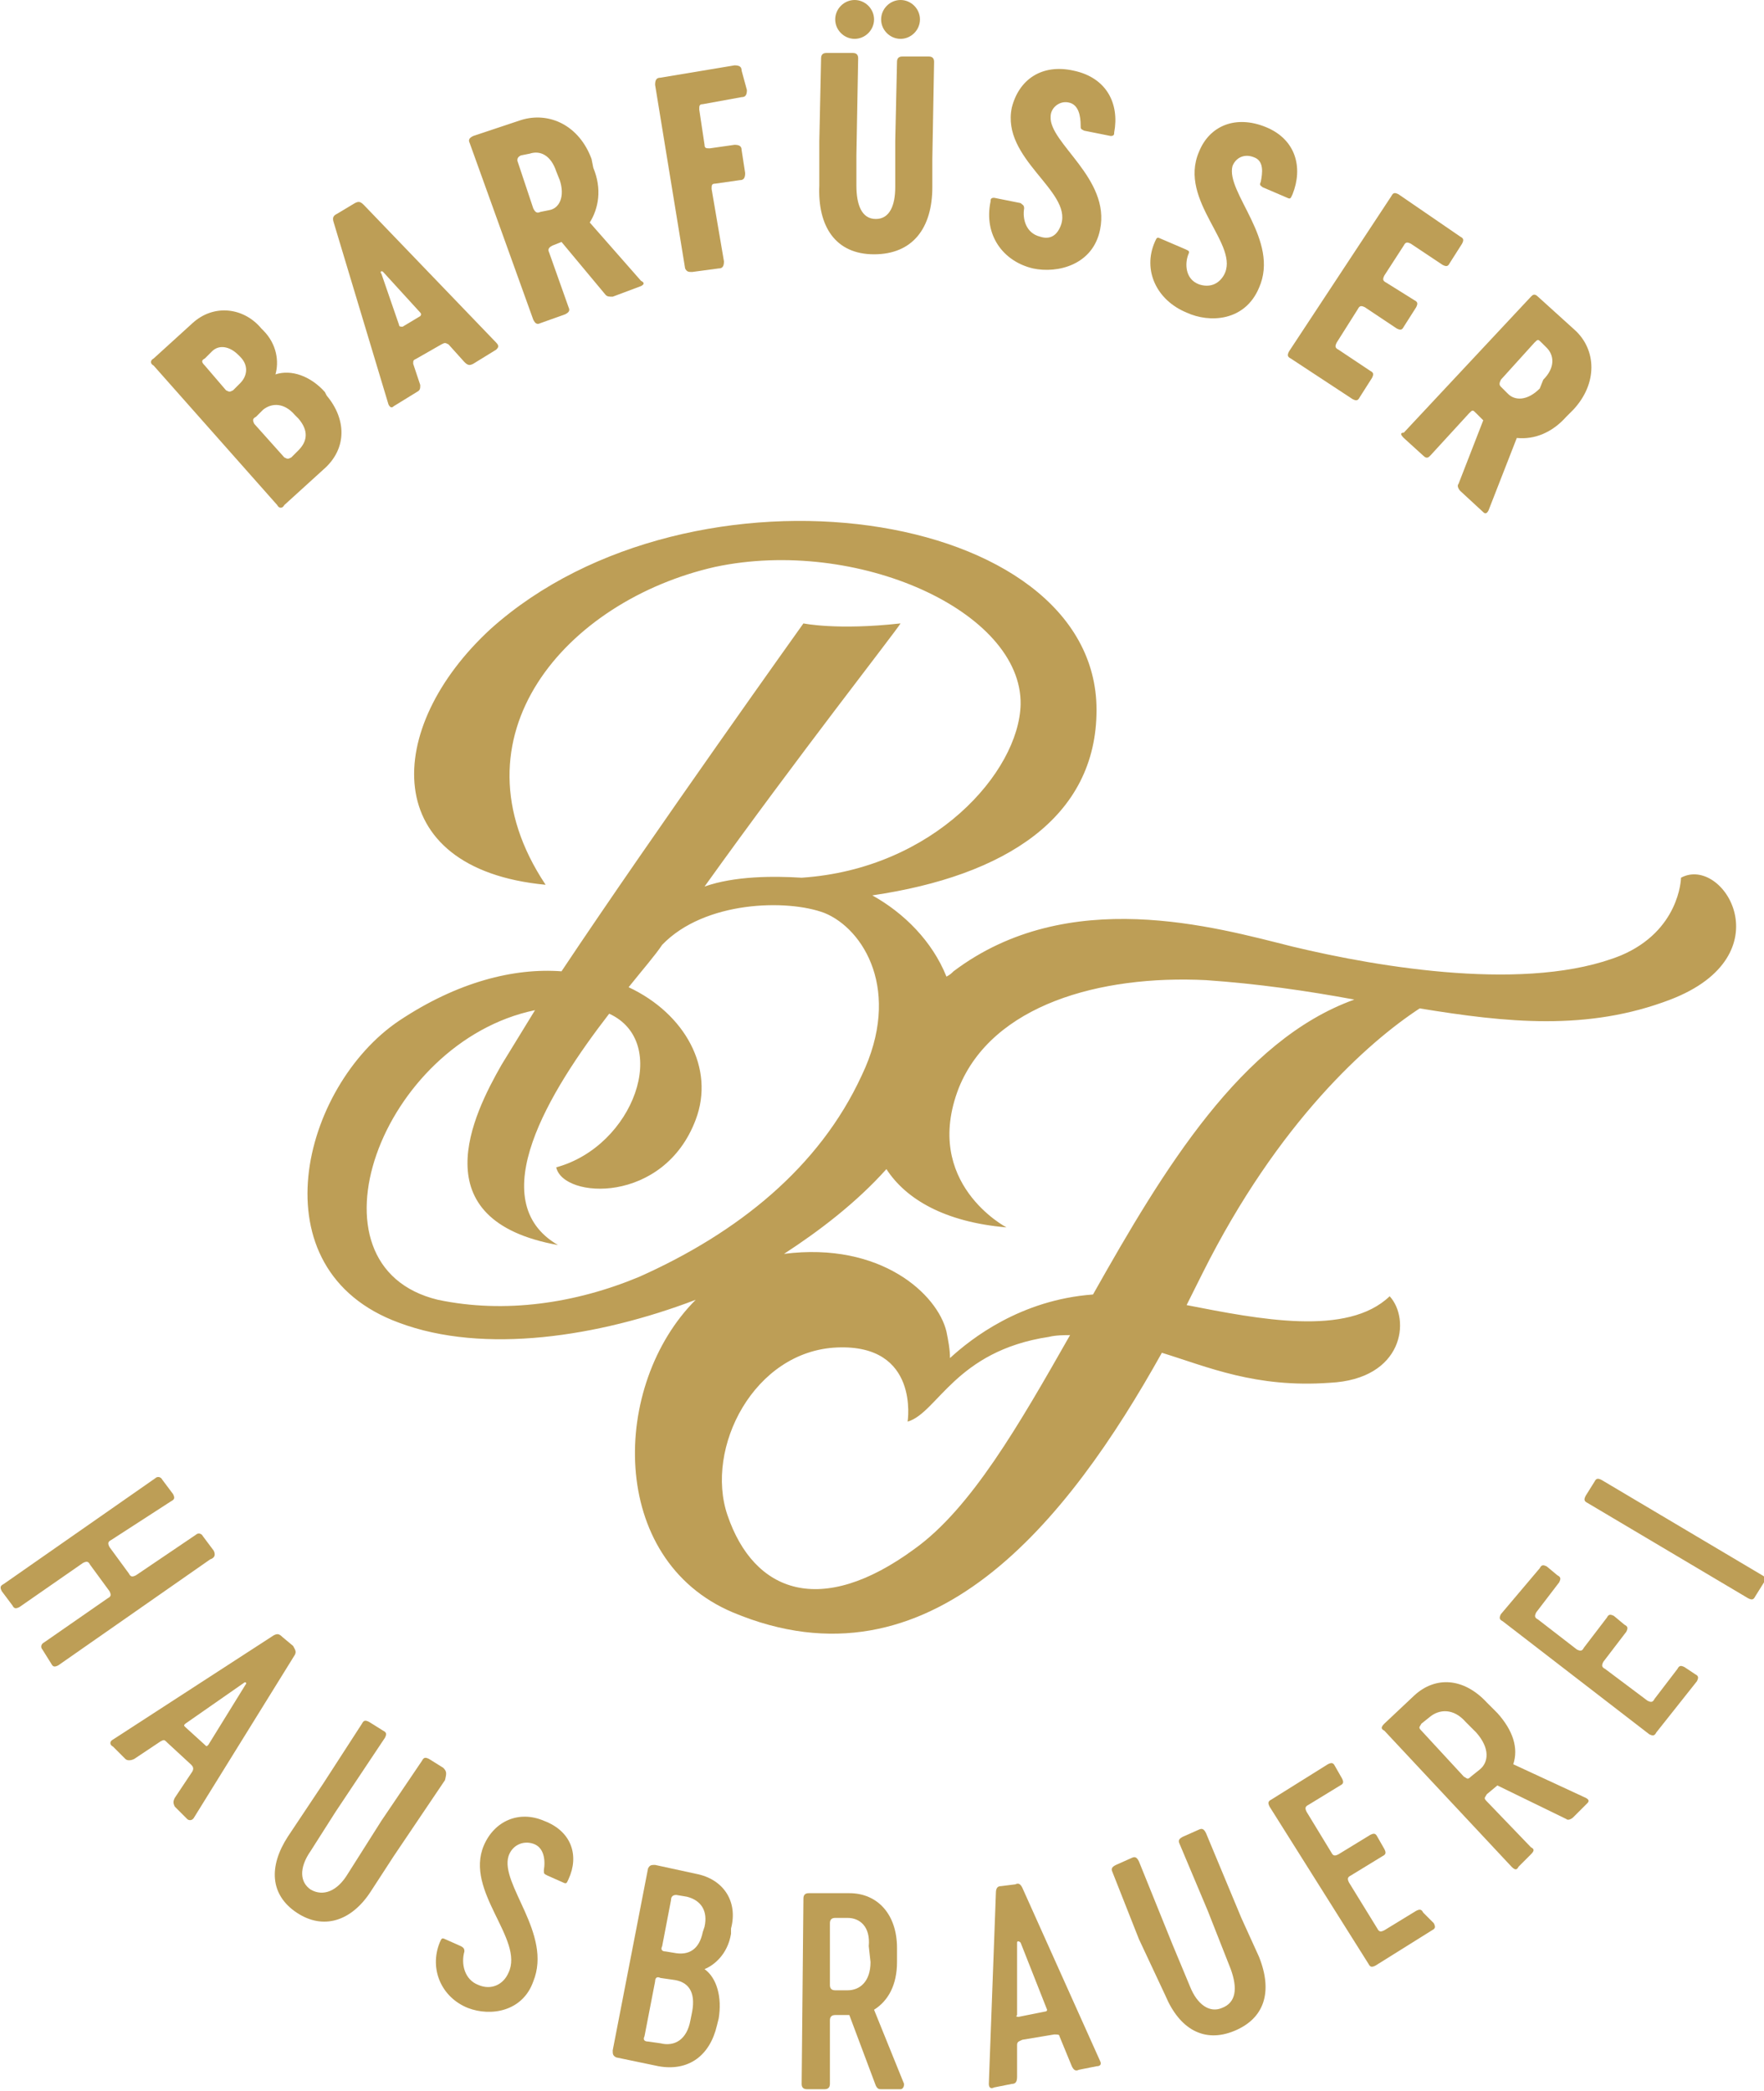 <?xml version="1.0" encoding="utf-8"?>
<!-- Generator: Adobe Illustrator 25.0.0, SVG Export Plug-In . SVG Version: 6.00 Build 0)  -->
<svg version="1.1" id="Ebene_1" xmlns="http://www.w3.org/2000/svg" xmlns:xlink="http://www.w3.org/1999/xlink" x="0px" y="0px"
	 viewBox="0 0 99.9 118.4" style="enable-background:new 0 0 99.9 118.4;" xml:space="preserve">
<style type="text/css">
	.st0{fill:#BD9E56;}
</style>
<g id="BF">
	<g>
		<g>
			<path class="st0" d="M15.7,28.6c0.1,0.2,0.3,0.2,0.4,0l2.2-2c1.4-1.2,1.3-2.9,0.2-4.2l-0.1-0.2c-0.8-0.9-1.9-1.3-2.8-1
				c0.2-0.7,0.1-1.7-0.7-2.5l-0.1-0.1c-1-1.2-2.7-1.4-3.9-0.3l-2.2,2c-0.2,0.1-0.2,0.3,0,0.4L15.7,28.6z M14.5,23.6l0.4-0.4
				c0.5-0.4,1.2-0.4,1.8,0.3l0.2,0.2c0.6,0.7,0.5,1.3,0,1.8l-0.4,0.4c-0.2,0.1-0.2,0.1-0.4,0L14.4,24C14.3,23.8,14.3,23.7,14.5,23.6
				z M11.6,20.3l0.4-0.4c0.4-0.4,1-0.3,1.5,0.2l0.1,0.1c0.5,0.5,0.4,1.1,0,1.5l-0.4,0.4c-0.2,0.1-0.2,0.1-0.4,0l-1.2-1.4
				C11.4,20.5,11.4,20.4,11.6,20.3z"/>
		</g>
		<g>
			<path class="st0" d="M22,22.9c0.1,0.2,0.2,0.2,0.3,0.1l1.3-0.8c0.2-0.1,0.2-0.2,0.2-0.4l-0.4-1.2c0-0.2,0-0.2,0.2-0.3l1.4-0.8
				c0.2-0.1,0.2-0.1,0.4,0l0.9,1c0.2,0.2,0.3,0.2,0.5,0.1l1.3-0.8c0.1-0.1,0.2-0.2,0-0.4l-7.5-7.8c-0.2-0.2-0.3-0.2-0.5-0.1l-1,0.6
				c-0.2,0.1-0.3,0.2-0.2,0.5L22,22.9z M21.7,15.4l2.1,2.3c0.1,0.1,0,0.2,0,0.2l-1,0.6c-0.1,0-0.2,0-0.2-0.1l-1-2.9
				C21.5,15.4,21.6,15.3,21.7,15.4z"/>
		</g>
		<g>
			<path class="st0" d="M30.2,18.1c0.1,0.2,0.2,0.3,0.4,0.2l1.4-0.5c0.2-0.1,0.3-0.2,0.2-0.4l-1.1-3.1c-0.1-0.2,0-0.3,0.2-0.4
				l0.5-0.2l2.5,3c0.1,0.1,0.2,0.1,0.4,0.1l1.6-0.6c0.2-0.1,0.2-0.2,0-0.3l-2.9-3.3c0.5-0.8,0.7-1.9,0.2-3.1L33.5,9
				c-0.7-1.9-2.4-2.7-4-2.2l-2.7,0.9c-0.2,0.1-0.3,0.2-0.2,0.4L30.2,18.1z M29.5,8.8L30,8.7c0.6-0.2,1.2,0.1,1.5,1l0.2,0.5
				c0.3,0.9,0,1.6-0.6,1.7L30.6,12c-0.2,0.1-0.3,0-0.4-0.2l-0.9-2.7C29.3,9,29.3,8.9,29.5,8.8z"/>
		</g>
		<g>
			<path class="st0" d="M39.2,15.4l1.5-0.2c0.2,0,0.3-0.1,0.3-0.4l-0.7-4.1c0-0.2,0-0.3,0.2-0.3l1.4-0.2c0.2,0,0.3-0.1,0.3-0.4
				L42,8.5c0-0.2-0.1-0.3-0.4-0.3l-1.4,0.2c-0.2,0-0.3,0-0.3-0.2l-0.3-2c0-0.2,0-0.3,0.2-0.3l2.2-0.4c0.2,0,0.3-0.1,0.3-0.4L42,4
				c0-0.2-0.1-0.3-0.4-0.3l-4.2,0.7c-0.2,0-0.3,0.1-0.3,0.4l1.7,10.4C38.9,15.4,39,15.4,39.2,15.4z"/>
		</g>
		<g>
			<path class="st0" d="M48.4,2.2c0.6,0,1.1-0.5,1.1-1.1C49.5,0.5,49,0,48.4,0c-0.6,0-1.1,0.5-1.1,1.1C47.3,1.7,47.8,2.2,48.4,2.2z"
				/>
		</g>
		<g>
			<path class="st0" d="M49.5,14.4c2.2,0,3.3-1.5,3.3-3.8l0-1.6l0.1-5.5c0-0.2-0.1-0.3-0.3-0.3l-1.5,0c-0.2,0-0.3,0.1-0.3,0.3
				L50.7,8l0,2.6c0,1-0.3,1.8-1.1,1.8c-0.8,0-1.1-0.8-1.1-1.9l0-1.7l0.1-5.5c0-0.2-0.1-0.3-0.3-0.3l-1.5,0c-0.2,0-0.3,0.1-0.3,0.3
				L46.4,8l0,2.5C46.3,12.8,47.3,14.4,49.5,14.4z"/>
		</g>
		<g>
			<path class="st0" d="M51,2.2c0.6,0,1.1-0.5,1.1-1.1C52.1,0.5,51.6,0,51,0c-0.6,0-1.1,0.5-1.1,1.1C49.9,1.7,50.4,2.2,51,2.2z"/>
		</g>
		<g>
			<path class="st0" d="M58.5,15.2c1.4,0.3,3.4-0.2,3.8-2.2c0.6-2.9-2.9-4.9-2.8-6.4c0-0.5,0.5-0.9,1-0.8c0.6,0.1,0.7,0.8,0.7,1.3
				c0,0.2,0,0.2,0.2,0.3l1.5,0.3c0.2,0,0.2-0.1,0.2-0.2c0.3-1.6-0.4-3.1-2.3-3.5c-1.8-0.4-3.1,0.5-3.5,2.1c-0.6,2.9,3.4,4.7,2.8,6.6
				c-0.2,0.6-0.6,0.9-1.2,0.7c-0.8-0.2-1-1-0.9-1.6c0-0.2-0.1-0.2-0.2-0.3l-1.5-0.3c-0.2,0-0.2,0.1-0.2,0.2
				C55.7,13.3,56.8,14.8,58.5,15.2z"/>
		</g>
		<g>
			<path class="st0" d="M67.2,17.7c1.3,0.6,3.3,0.5,4.1-1.4c1.2-2.7-1.9-5.4-1.5-6.9C70,8.9,70.5,8.7,71,8.9
				c0.6,0.2,0.5,0.9,0.4,1.4c-0.1,0.2,0,0.2,0.1,0.3l1.4,0.6c0.2,0.1,0.2,0,0.3-0.2c0.6-1.5,0.2-3.1-1.5-3.8
				c-1.7-0.7-3.2-0.1-3.8,1.4c-1.2,2.8,2.4,5.3,1.4,7c-0.3,0.5-0.8,0.7-1.4,0.5c-0.8-0.3-0.8-1.2-0.6-1.7c0.1-0.2,0-0.2-0.2-0.3
				l-1.4-0.6c-0.2-0.1-0.2,0-0.3,0.2C64.7,15.3,65.5,17,67.2,17.7z"/>
		</g>
		<g>
			<path class="st0" d="M73.1,20.3l3.5,2.3c0.2,0.1,0.3,0.1,0.4-0.1l0.7-1.1c0.1-0.2,0.1-0.3-0.1-0.4l-1.8-1.2
				c-0.2-0.1-0.2-0.2-0.1-0.4l1.2-1.9c0.1-0.2,0.2-0.2,0.4-0.1l1.8,1.2c0.2,0.1,0.3,0.1,0.4-0.1l0.7-1.1c0.1-0.2,0.1-0.3-0.1-0.4
				L78.5,16c-0.2-0.1-0.2-0.2-0.1-0.4l1.1-1.7c0.1-0.2,0.2-0.2,0.4-0.1l1.8,1.2c0.2,0.1,0.3,0.1,0.4-0.1l0.7-1.1
				c0.1-0.2,0.1-0.3-0.1-0.4L79.2,11c-0.2-0.1-0.3-0.1-0.4,0.1L73,19.9C72.9,20.1,72.9,20.2,73.1,20.3z"/>
		</g>
		<g>
			<path class="st0" d="M79.5,24.8l1.1,1c0.2,0.2,0.3,0.1,0.4,0l2.2-2.4c0.2-0.2,0.2-0.2,0.4,0l0.4,0.4l-1.4,3.6
				c-0.1,0.1,0,0.3,0.1,0.4L84,29c0.1,0.1,0.2,0.1,0.3-0.1l1.6-4.1c1,0.1,2-0.3,2.8-1.2l0.4-0.4c1.4-1.5,1.3-3.4,0.1-4.5l-2.1-1.9
				c-0.2-0.2-0.3-0.1-0.4,0l-7.2,7.7C79.3,24.5,79.3,24.6,79.5,24.8z M85,21.5l1.9-2.1c0.2-0.2,0.2-0.2,0.4,0l0.3,0.3
				c0.4,0.4,0.5,1.1-0.2,1.8L87.2,22c-0.7,0.7-1.4,0.7-1.8,0.3L85,21.9C84.9,21.8,84.9,21.7,85,21.5z"/>
		</g>
		<g>
			<path class="st0" d="M12.1,87.8l-0.6-0.8c-0.1-0.2-0.3-0.2-0.4-0.1l-3.4,2.3c-0.2,0.1-0.3,0.1-0.4-0.1l-1.1-1.5
				c-0.1-0.2-0.1-0.3,0.1-0.4L9.7,85c0.2-0.1,0.2-0.2,0.1-0.4l-0.6-0.8c-0.1-0.2-0.3-0.2-0.4-0.1l-8.6,6C0,89.8,0,89.9,0.1,90.1
				l0.6,0.8c0.1,0.2,0.2,0.2,0.4,0.1l3.6-2.5c0.2-0.1,0.3-0.1,0.4,0.1l1.1,1.5c0.1,0.2,0.1,0.3-0.1,0.4L2.5,93
				c-0.2,0.1-0.2,0.3-0.1,0.4l0.5,0.8c0.1,0.2,0.2,0.2,0.4,0.1l8.6-6C12.2,88.2,12.2,88,12.1,87.8z"/>
		</g>
		<g>
			<path class="st0" d="M16.6,93.2L16,92.7c-0.2-0.2-0.3-0.2-0.5-0.1l-9.1,5.9c-0.2,0.1-0.2,0.3,0,0.4l0.7,0.7
				c0.1,0.1,0.3,0.1,0.5,0l1.5-1c0.2-0.1,0.2-0.1,0.4,0.1l1.3,1.2c0.1,0.1,0.2,0.2,0.1,0.4l-1,1.5c-0.1,0.2-0.1,0.3,0,0.5l0.7,0.7
				c0.1,0.1,0.3,0.1,0.4-0.1l5.7-9.2C16.8,93.5,16.7,93.4,16.6,93.2z M11.8,98.8c-0.1,0.1-0.1,0.1-0.2,0l-1.1-1
				c-0.1-0.1-0.1-0.1,0-0.2l3.3-2.3c0.1-0.1,0.2,0,0.1,0.1L11.8,98.8z"/>
		</g>
		<g>
			<path class="st0" d="M25.1,100.1l-0.8-0.5c-0.2-0.1-0.3-0.1-0.4,0.1l-2.3,3.4l-1.9,3c-0.6,1-1.4,1.3-2.1,0.9
				c-0.6-0.4-0.7-1.2,0-2.2l1.4-2.2l2.8-4.2c0.1-0.2,0.1-0.3-0.1-0.4l-0.8-0.5c-0.2-0.1-0.3-0.1-0.4,0.1l-2.2,3.4l-2,3
				c-1.1,1.7-1,3.3,0.5,4.3c1.5,1,3.1,0.5,4.2-1.2l1.3-2l2.9-4.3C25.3,100.4,25.3,100.3,25.1,100.1z"/>
		</g>
		<g>
			<path class="st0" d="M30.8,103.1c-1.4-0.6-2.8,0-3.4,1.4c-1.1,2.6,2.3,5.3,1.4,7.2c-0.3,0.7-1,1-1.7,0.7c-0.8-0.3-1-1.2-0.8-1.9
				c0-0.1,0-0.2-0.2-0.3l-0.9-0.4c-0.2-0.1-0.2,0-0.3,0.2c-0.6,1.5,0.1,3.1,1.6,3.7c1.3,0.5,3.1,0.2,3.7-1.5
				c1.1-2.7-1.9-5.5-1.4-7.1c0.2-0.6,0.8-0.9,1.4-0.7c0.6,0.2,0.7,0.9,0.6,1.5c0,0.2,0,0.2,0.2,0.3l0.9,0.4c0.2,0.1,0.2,0,0.3-0.2
				C32.8,105.1,32.4,103.7,30.8,103.1z"/>
		</g>
		<g>
			<path class="st0" d="M39.4,106.1l-2.3-0.5c-0.2,0-0.3,0-0.4,0.2l-2,10.3c0,0.2,0,0.3,0.2,0.4l2.4,0.5c1.7,0.3,2.9-0.6,3.3-2.3
				l0.1-0.4c0.2-1.2-0.1-2.3-0.8-2.8c0.5-0.2,1.3-0.8,1.5-2l0-0.3C41.8,107.7,41,106.4,39.4,106.1z M39.2,113.9l-0.1,0.5
				c-0.2,1.1-0.9,1.5-1.7,1.3l-0.7-0.1c-0.2,0-0.3-0.1-0.2-0.3l0.6-3.1c0-0.2,0.1-0.3,0.3-0.2l0.7,0.1
				C39,112.2,39.4,112.8,39.2,113.9z M39.9,109.1l-0.1,0.3c-0.2,1-0.8,1.3-1.5,1.2l-0.6-0.1c-0.2,0-0.3-0.1-0.2-0.3l0.5-2.6
				c0-0.2,0.1-0.3,0.3-0.3l0.6,0.1C39.7,107.6,40.1,108.2,39.9,109.1z"/>
		</g>
		<g>
			<path class="st0" d="M49.5,113.8c0.8-0.5,1.3-1.4,1.3-2.7l0-0.8c0-1.9-1.1-3.1-2.7-3.1l-2.3,0c-0.2,0-0.3,0.1-0.3,0.3L45.4,118
				c0,0.2,0.1,0.3,0.3,0.3l1,0c0.2,0,0.3-0.1,0.3-0.3l0-3.6c0-0.2,0.1-0.3,0.3-0.3l0.8,0l1.5,4c0.1,0.2,0.2,0.2,0.3,0.2l1.1,0
				c0.1,0,0.2-0.1,0.2-0.3L49.5,113.8z M49.3,111.1c0,1.1-0.6,1.6-1.3,1.6l-0.7,0c-0.2,0-0.3-0.1-0.3-0.3l0-3.5
				c0-0.2,0.1-0.3,0.3-0.3l0.7,0c0.7,0,1.3,0.5,1.2,1.6L49.3,111.1z"/>
		</g>
		<g>
			<path class="st0" d="M57.9,106.9c-0.1-0.2-0.2-0.3-0.4-0.2l-0.8,0.1c-0.2,0-0.3,0.1-0.3,0.4L56,118c0,0.2,0.1,0.3,0.3,0.2l1-0.2
				c0.2,0,0.3-0.1,0.3-0.4l0-1.8c0-0.2,0.1-0.2,0.3-0.3l1.8-0.3c0.2,0,0.3,0,0.3,0.1l0.7,1.7c0.1,0.2,0.2,0.3,0.4,0.2l1-0.2
				c0.2,0,0.3-0.1,0.2-0.3L57.9,106.9z M59.2,113.9l-1.5,0.3c-0.1,0-0.2,0-0.1-0.1l0-4.1c0-0.1,0.1-0.1,0.2,0l1.5,3.8
				C59.3,113.9,59.2,113.9,59.2,113.9z"/>
		</g>
		<g>
			<path class="st0" d="M70.3,108.6l-2-4.8c-0.1-0.2-0.2-0.3-0.4-0.2l-0.9,0.4c-0.2,0.1-0.3,0.2-0.2,0.4l1.6,3.8l1.3,3.3
				c0.4,1.1,0.3,1.9-0.5,2.2c-0.7,0.3-1.4-0.2-1.8-1.2l-1-2.4l-1.9-4.7c-0.1-0.2-0.2-0.3-0.4-0.2l-0.9,0.4c-0.2,0.1-0.3,0.2-0.2,0.4
				l1.5,3.8L66,113c0.8,1.9,2.2,2.7,3.9,2c1.7-0.7,2.2-2.2,1.4-4.2L70.3,108.6z"/>
		</g>
		<g>
			<path class="st0" d="M80.6,108.3c-0.1-0.2-0.2-0.2-0.4-0.1l-1.8,1.1c-0.2,0.1-0.3,0.1-0.4-0.1l-1.6-2.6c-0.1-0.2-0.1-0.3,0.1-0.4
				l1.8-1.1c0.2-0.1,0.2-0.2,0.1-0.4l-0.4-0.7c-0.1-0.2-0.2-0.2-0.4-0.1l-1.8,1.1c-0.2,0.1-0.3,0.1-0.4-0.1l-1.4-2.3
				c-0.1-0.2-0.1-0.3,0.1-0.4l1.8-1.1c0.2-0.1,0.2-0.2,0.1-0.4l-0.4-0.7c-0.1-0.2-0.2-0.2-0.4-0.1l-3.2,2c-0.2,0.1-0.2,0.2-0.1,0.4
				l5.6,8.9c0.1,0.2,0.2,0.2,0.4,0.1l3.2-2c0.2-0.1,0.2-0.2,0.1-0.4L80.6,108.3z"/>
		</g>
		<g>
			<path class="st0" d="M85.7,99.9c0.3-0.9,0-1.9-0.9-2.9l-0.6-0.6c-1.3-1.4-2.9-1.5-4.1-0.4l-1.7,1.6c-0.2,0.2-0.2,0.3,0,0.4
				l7.2,7.7c0.2,0.2,0.3,0.2,0.4,0l0.7-0.7c0.2-0.2,0.2-0.3,0-0.4l-2.5-2.6c-0.2-0.2-0.1-0.2,0-0.4l0.6-0.5l3.9,1.9
				c0.1,0.1,0.3,0,0.4-0.1l0.8-0.8c0.1-0.1,0.1-0.2-0.1-0.3L85.7,99.9z M83.8,100.2l-0.5,0.4c-0.2,0.2-0.2,0.1-0.4,0l-2.4-2.6
				c-0.2-0.2-0.1-0.2,0-0.4l0.5-0.4c0.5-0.4,1.3-0.5,2,0.3l0.6,0.6C84.4,99,84.3,99.8,83.8,100.2z"/>
		</g>
		<g>
			<path class="st0" d="M95.4,94.4c-0.2-0.1-0.3-0.1-0.4,0.1l-1.3,1.7c-0.1,0.2-0.2,0.2-0.4,0.1l-2.4-1.8c-0.2-0.1-0.2-0.2-0.1-0.4
				l1.3-1.7c0.1-0.2,0.1-0.3-0.1-0.4l-0.6-0.5c-0.2-0.1-0.3-0.1-0.4,0.1l-1.3,1.7c-0.1,0.2-0.2,0.2-0.4,0.1l-2.2-1.7
				c-0.2-0.1-0.2-0.2-0.1-0.4l1.3-1.7c0.1-0.2,0.1-0.3-0.1-0.4l-0.6-0.5c-0.2-0.1-0.3-0.1-0.4,0.1L85,91.4c-0.1,0.2-0.1,0.3,0.1,0.4
				l8.3,6.4c0.2,0.1,0.3,0.1,0.4-0.1l2.3-2.9c0.1-0.2,0.1-0.3-0.1-0.4L95.4,94.4z"/>
		</g>
		<g>
			<path class="st0" d="M99.8,89.2l-9.1-5.4c-0.2-0.1-0.3-0.1-0.4,0.1l-0.5,0.8c-0.1,0.2-0.1,0.3,0.1,0.4l9.1,5.4
				c0.2,0.1,0.3,0.1,0.4-0.1l0.5-0.8C100,89.4,100,89.3,99.8,89.2z"/>
		</g>
		<g>
			<path class="st0" d="M30.9,50.1c-5.6-8.4,1.2-16.1,9.6-18c8-1.7,17.4,2.5,17.3,7.8c-0.1,3.8-4.9,9.3-12.4,9.8
				c-1.6-0.1-3.8-0.1-5.5,0.5c5.3-7.4,10.8-14.4,11.1-14.9c-3.6,0.4-5.5,0-5.5,0S37,47.2,31.8,55c-2.7-0.2-5.9,0.6-9.2,2.8
				c-5.5,3.7-8.2,14.1,0,17.1c4.8,1.8,11.3,0.8,16.8-1.3c-4.8,4.8-5,14.7,2.1,17.7c11.2,4.7,19-5.2,24.3-14.7c2.6,0.8,5.3,2,9.5,1.7
				c4.2-0.2,4.6-3.6,3.4-4.9c-2.4,2.3-7.4,1.3-11.5,0.5c0.3-0.6,0.6-1.2,0.9-1.8c4.3-8.6,9.4-13.1,12.3-15c4.9,0.8,9.5,1.3,14.2-0.5
				c6.5-2.5,3-8.2,0.6-6.9c0,0.1-0.1,3-3.4,4.4c-5.2,2.1-13.6,0.7-18.6-0.5c-4.4-1.1-12.7-3.5-19.2,1.4c-0.1,0.1-0.2,0.2-0.4,0.3
				c-0.8-2-2.4-3.6-4.2-4.6c7.5-1.1,12.7-4.4,12.7-10.5c0-11.5-22.9-14.8-34.3-4.6C21.7,41.2,21.4,49.2,30.9,50.1z M51.8,87.7
				c-5.3,3.9-9.1,2.5-10.6-1.9c-1.3-3.8,1.5-9.3,6.2-9.5c4.7-0.2,4,4.2,4,4.2c1.7-0.5,2.7-4,8-4.8c0.4-0.1,0.9-0.1,1.2-0.1
				C57.7,80.7,55,85.4,51.8,87.7z M68.3,55.5c2.9,0.2,5.7,0.6,8.4,1.1c-6.4,2.3-10.8,9.6-14.8,16.7c-4.1,0.3-6.9,2.5-8.1,3.6
				c0-0.5-0.1-1-0.2-1.5c-0.5-2.1-3.7-5.1-9.2-4.4c2-1.3,4.1-2.9,5.8-4.8c1.1,1.7,3.3,3,6.8,3.3c0,0-4.8-2.5-2.7-7.9
				C56.2,56.9,62.3,55.2,68.3,55.5z M48.8,60.9c-2.4,5.2-7,8.9-12.6,11.4c-3.6,1.5-7.6,2.1-11.4,1.3c-7.9-1.9-3.2-14.6,5.5-16.4
				l-1.9,3.1c-1.6,2.8-4.6,8.8,3.2,10.2c-4.3-2.5-0.5-8.7,2.9-13.1c3.5,1.6,1.4,7.5-3,8.7c0.4,1.8,6.1,2.1,7.9-2.7
				c1.1-2.9-0.6-6-3.8-7.5c0.8-1,1.5-1.8,1.9-2.4c2.4-2.5,7.1-2.6,9.2-1.8C48.9,52.6,51.1,56.1,48.8,60.9z"/>
		</g>
	</g>
</g>
<g id="Ebene_1_1_">
</g>
</svg>
